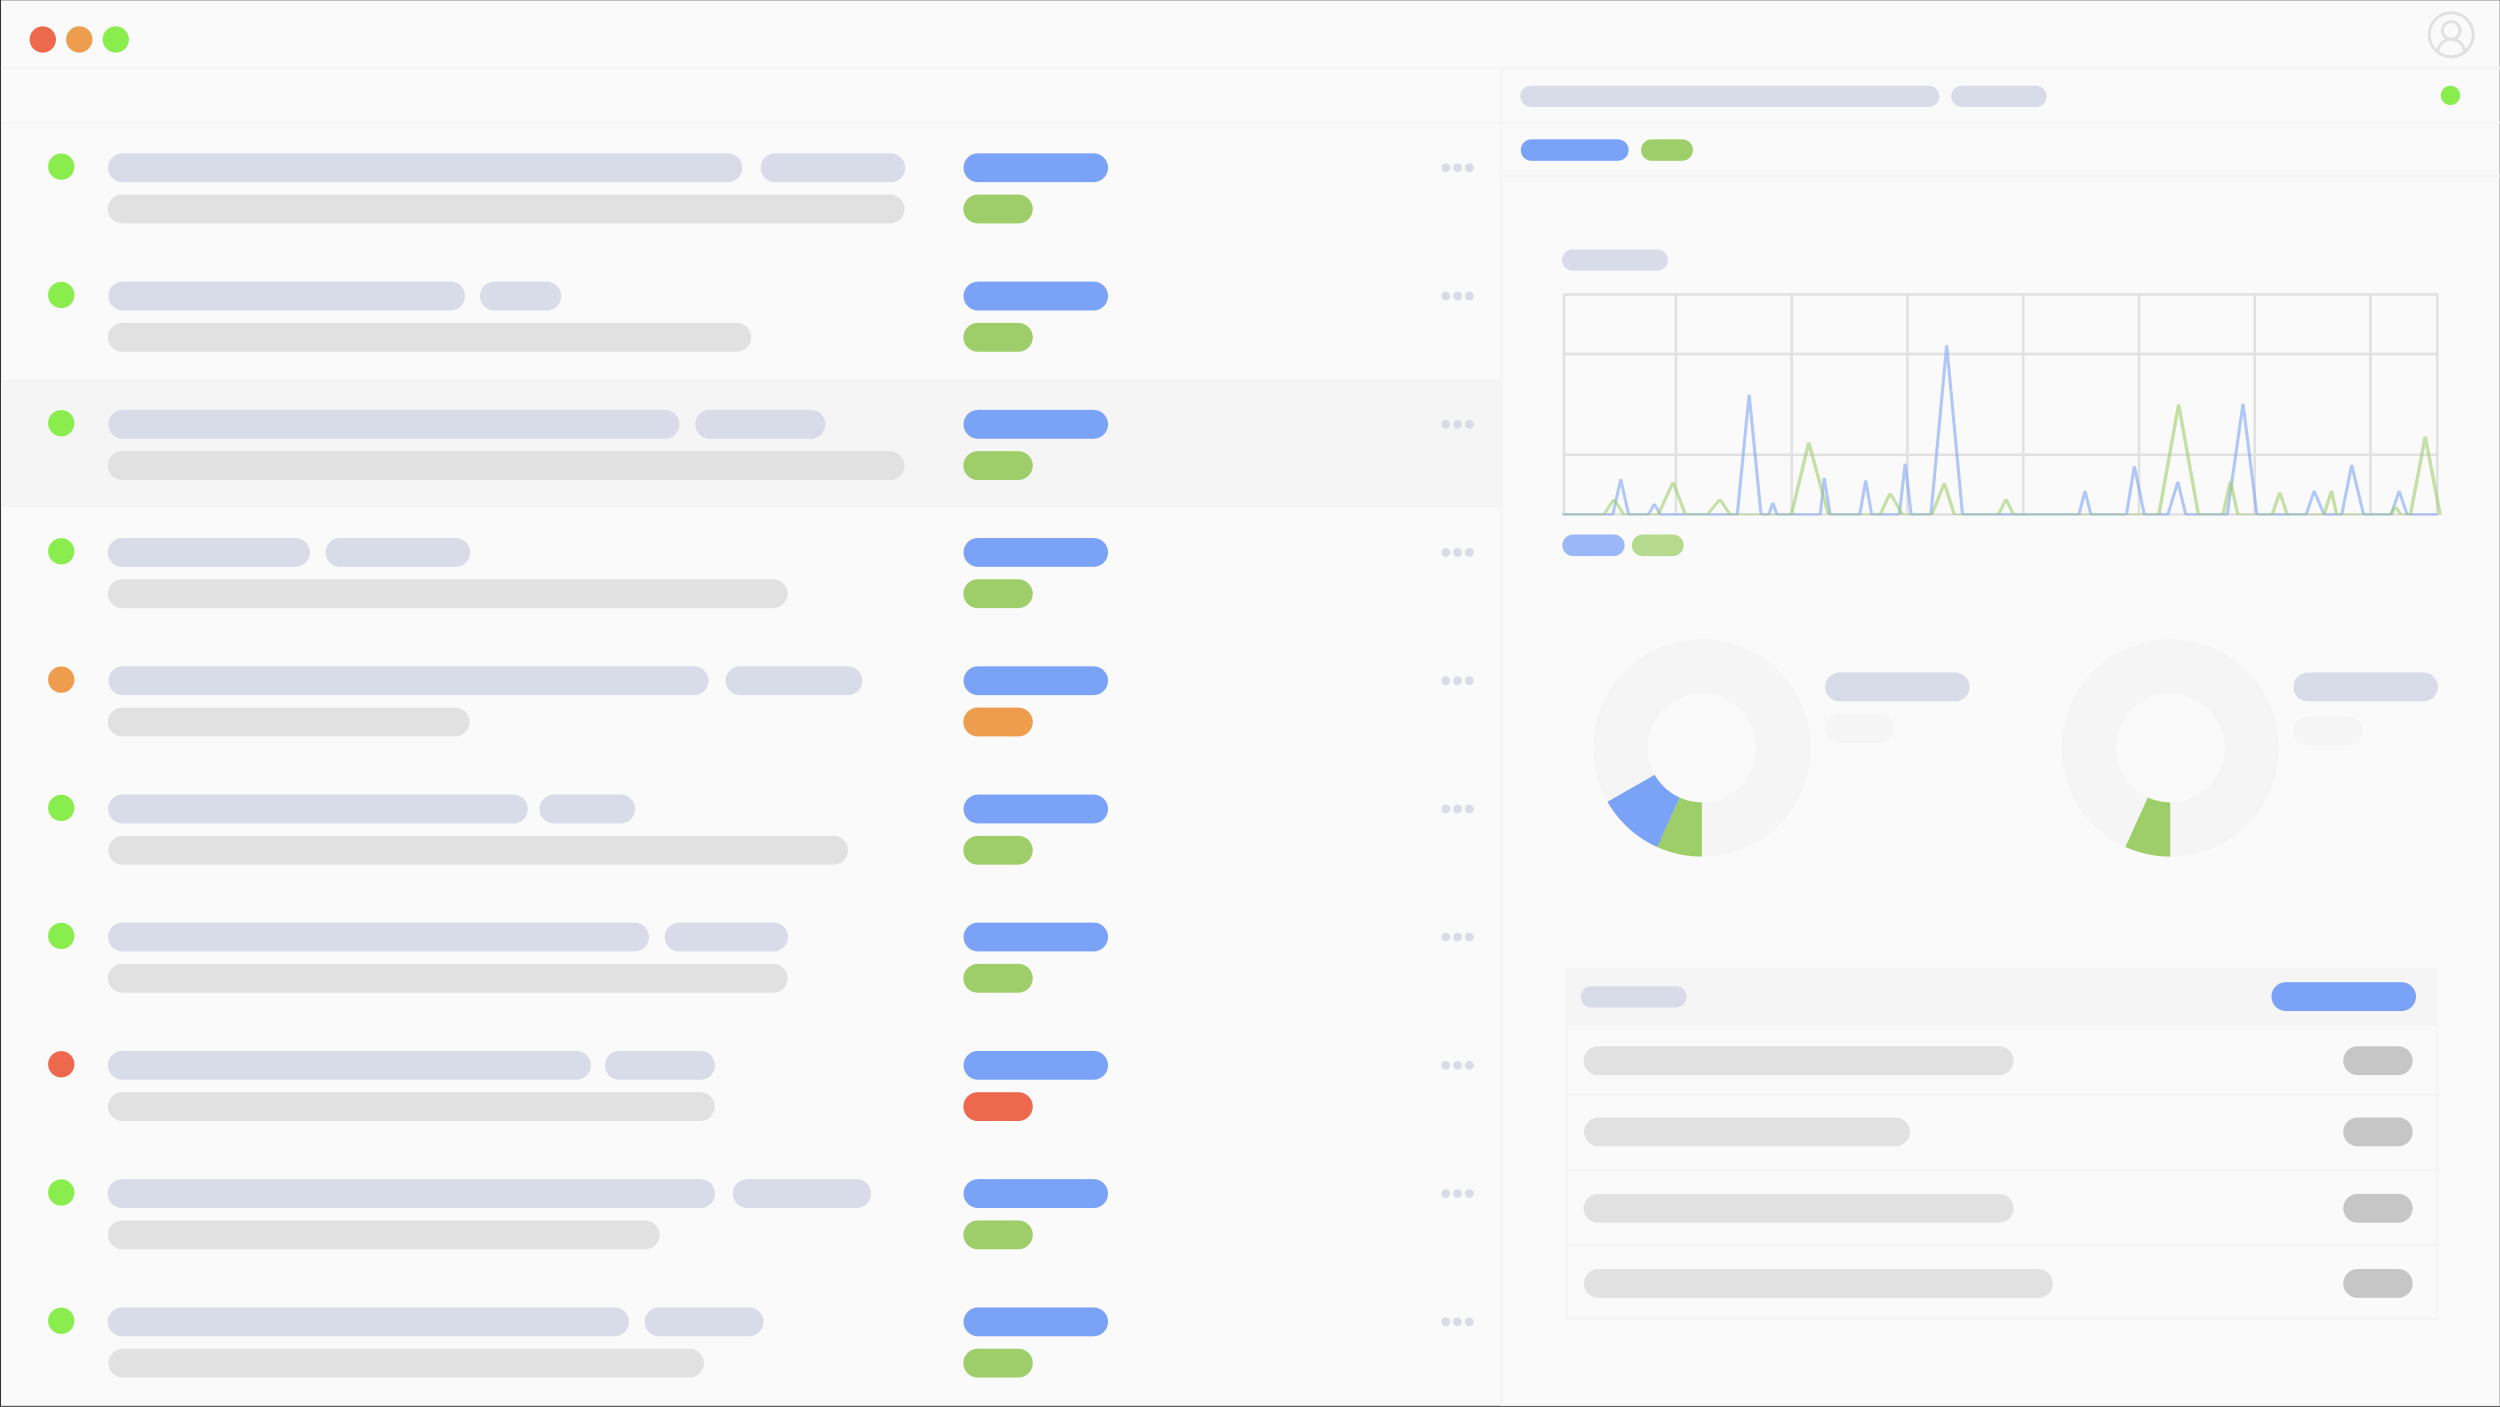 <svg width="100%" height="100%" viewBox="0 0 1921 1081" version="1.1" xmlns="http://www.w3.org/2000/svg" xmlns:xlink="http://www.w3.org/1999/xlink" xml:space="preserve" xmlns:serif="http://www.serif.com/" style="fill-rule:evenodd;clip-rule:evenodd;stroke-linecap:square;stroke-linejoin:bevel;stroke-miterlimit:1.5;"><rect x="0" y="0" width="1921" height="1081" fill="#333333" stroke="none"/><g transform="matrix(1,0,0,1,-3,-3684)"><g id="Hosting_light" transform="matrix(1,0,0,1,3.792,3684.24)"><rect x="0" y="0" width="1920" height="1080" style="fill:rgb(250,250,250);"/><clipPath id="_clip1"><rect x="0" y="0" width="1920" height="1080"/></clipPath><g clip-path="url(#_clip1)"><g transform="matrix(1,0,0,1,-1949.56,-8)"><path d="M3256.5,499C3302.59,499 3340,536.415 3340,582.5C3340,628.585 3302.59,666 3256.5,666C3210.41,666 3173,628.585 3173,582.5C3173,536.415 3210.41,499 3256.5,499ZM3256.5,540.75C3279.54,540.75 3298.25,559.458 3298.25,582.5C3298.25,605.542 3279.54,624.25 3256.5,624.25C3233.46,624.25 3214.75,605.542 3214.75,582.5C3214.75,559.458 3233.46,540.75 3256.5,540.75Z" style="fill:rgb(245,245,245);"/></g><g transform="matrix(1,0,0,1,-1589.65,-8)"><path d="M3256.5,499C3302.59,499 3340,536.415 3340,582.5C3340,628.585 3302.59,666 3256.5,666C3210.41,666 3173,628.585 3173,582.5C3173,536.415 3210.41,499 3256.5,499ZM3256.5,540.75C3279.54,540.75 3298.25,559.458 3298.25,582.5C3298.25,605.542 3279.54,624.25 3256.5,624.25C3233.46,624.25 3214.75,605.542 3214.75,582.5C3214.75,559.458 3233.46,540.75 3256.5,540.75Z" style="fill:rgb(245,245,245);"/></g><g transform="matrix(1,0,0,1,-2.141,70)"><g transform="matrix(1,0,0,1,-1940.86,19.209)"><path d="M3144,260L3815,260" style="fill:none;stroke:rgb(225,225,225);stroke-width:2px;"/></g><g transform="matrix(1,0,0,1,-1940.86,-58.209)"><path d="M3144,260L3815,260" style="fill:none;stroke:rgb(225,225,225);stroke-width:2px;"/></g><g transform="matrix(1,0,0,1,-1940.86,0)"><rect x="3144" y="156" width="671" height="169" style="fill:none;stroke:rgb(225,225,225);stroke-width:2px;"/></g><g transform="matrix(1,0,0,1,-1940.86,0)"><path d="M3230,156L3230,325" style="fill:none;stroke:rgb(225,225,225);stroke-width:2px;"/></g><g transform="matrix(1,0,0,1,-1851.91,0)"><path d="M3230,156L3230,325" style="fill:none;stroke:rgb(225,225,225);stroke-width:2px;"/></g><g transform="matrix(1,0,0,1,-1762.96,0)"><path d="M3230,156L3230,325" style="fill:none;stroke:rgb(225,225,225);stroke-width:2px;"/></g><g transform="matrix(1,0,0,1,-1674.01,0)"><path d="M3230,156L3230,325" style="fill:none;stroke:rgb(225,225,225);stroke-width:2px;"/></g><g transform="matrix(1,0,0,1,-1585.06,0)"><path d="M3230,156L3230,325" style="fill:none;stroke:rgb(225,225,225);stroke-width:2px;"/></g><g transform="matrix(1,0,0,1,-1496.11,0)"><path d="M3230,156L3230,325" style="fill:none;stroke:rgb(225,225,225);stroke-width:2px;"/></g><g transform="matrix(1,0,0,1,-1407.16,0)"><path d="M3230,156L3230,325" style="fill:none;stroke:rgb(225,225,225);stroke-width:2px;"/></g><g transform="matrix(1.518,0,0,1,-5459.8,-38)"><path d="M4389,363L4414,363L4418,336L4422,363L4432,363L4435,355L4438,363L4477,363L4483,271L4489,363L4493,363L4495,354L4497,363L4519,363L4521,335L4524,363L4539,363L4542,337L4545,363L4559,363L4562,324L4565,363L4575,363L4583,233L4591,363L4650,363L4653,345L4656,363L4674,363L4678,326L4683,363L4695,363L4700,338L4704,363L4725,363L4733,278L4740,363L4765,363L4769,345L4774,363L4783,363L4788,325L4794,363L4808,363L4812,345L4816,363L4831,363" style="fill:none;stroke:rgb(122,162,247);stroke-opacity:0.58;stroke-width:1.56px;"/></g><g transform="matrix(-1.895,0,0,0.65,10360.2,89.05)"><path d="M4477,363L4483,271L4489,363L4493,363L4495,354L4497,363L4519,363L4521,335L4524,363L4539,363L4542,337L4545,363L4559,363L4562,324L4565,363L4575,363L4583,233L4591,363L4650,363L4653,345L4656,363L4674,363L4678,326L4683,363L4695,363L4700,338L4704,363L4725,363L4733,278L4740,363L4765,363L4769,345L4774,363L4783,363L4788,325L4794,363L4808,363L4812,345L4816,363L4831,363" style="fill:none;stroke:rgb(158,206,106);stroke-opacity:0.58;stroke-width:1.41px;"/></g></g><g transform="matrix(0.789,0,0,0.104,-361.2,80.114)"><rect x="458" y="135" width="1462" height="945" style="fill:none;"/></g><g transform="matrix(0.789,0,0,0.104,-361.2,375.703)"><rect x="458" y="135" width="1462" height="945" style="fill:none;"/></g><g transform="matrix(0.789,0,0,0.104,-361.2,671.227)"><rect x="458" y="135" width="1462" height="945" style="fill:none;"/></g><g transform="matrix(0.789,0,0,0.104,-361.2,178.714)"><rect x="458" y="135" width="1462" height="945" style="fill:none;"/></g><g transform="matrix(0.789,0,0,0.104,-361.2,474.303)"><rect x="458" y="135" width="1462" height="945" style="fill:none;"/></g><g transform="matrix(0.789,0,0,0.104,-361.2,769.827)"><rect x="458" y="135" width="1462" height="945" style="fill:none;"/></g><g transform="matrix(0.789,0,0,0.104,-361.2,277.267)"><rect x="458" y="135" width="1462" height="945" style="fill:rgb(245,245,245);"/></g><g transform="matrix(0.459,0,0,0.045,991.796,737.267)"><rect x="458" y="135" width="1462" height="945" style="fill:rgb(245,245,245);"/></g><g transform="matrix(0.789,0,0,0.104,-361.2,572.855)"><rect x="458" y="135" width="1462" height="945" style="fill:none;"/></g><g transform="matrix(0.789,0,0,0.104,-361.2,868.38)"><rect x="458" y="135" width="1462" height="945" style="fill:none;"/></g><g transform="matrix(0.789,0,0,0.104,-361.2,966.948)"><rect x="458" y="135" width="1462" height="945" style="fill:none;"/></g><g transform="matrix(1,0,0,1,0,3)"><g transform="matrix(1.265,0,0,1.265,-114.648,-142.422)"><circle cx="116" cy="134" r="8" style="fill:rgb(238,104,77);"/></g><g transform="matrix(1.265,0,0,1.265,-86.61,-142.422)"><circle cx="116" cy="134" r="8" style="fill:rgb(238,156,77);"/></g><g transform="matrix(1.265,0,0,1.265,-58.573,-142.422)"><circle cx="116" cy="134" r="8" style="fill:rgb(137,238,77);"/></g></g><g transform="matrix(1.126,0,0,1.126,3641.53,-1105.13)"><path d="M-1572.19,1017.33C-1575.74,1014.4 -1578,1009.96 -1578,1005C-1578,996.169 -1570.83,989 -1562,989C-1553.17,989 -1546,996.169 -1546,1005C-1546,1009.96 -1548.26,1014.4 -1551.81,1017.33C-1552.49,1017.89 -1553.21,1018.4 -1553.98,1018.84C-1556.34,1020.21 -1559.08,1021 -1562,1021C-1564.92,1021 -1567.66,1020.21 -1570.02,1018.84C-1570.79,1018.4 -1571.51,1017.89 -1572.19,1017.33ZM-1552.08,1014.87C-1549.56,1012.34 -1548,1008.85 -1548,1005C-1548,997.273 -1554.27,991 -1562,991C-1569.73,991 -1576,997.273 -1576,1005C-1576,1008.85 -1574.44,1012.34 -1571.92,1014.87C-1571.18,1011.67 -1568.91,1009.04 -1565.93,1007.79C-1567.79,1006.53 -1569,1004.4 -1569,1002C-1569,998.137 -1565.86,995 -1562,995C-1558.14,995 -1555,998.137 -1555,1002C-1555,1004.4 -1556.22,1006.53 -1558.07,1007.79C-1555.09,1009.04 -1552.82,1011.67 -1552.08,1014.87ZM-1570.15,1016.38C-1567.85,1018.03 -1565.04,1019 -1562,1019C-1558.96,1019 -1556.15,1018.03 -1553.85,1016.38C-1554.26,1012.24 -1557.75,1009 -1562,1009C-1566.25,1009 -1569.74,1012.24 -1570.15,1016.38ZM-1562,1007C-1559.24,1007 -1557,1004.76 -1557,1002C-1557,999.24 -1559.24,997 -1562,997C-1564.76,997 -1567,999.24 -1567,1002C-1567,1004.76 -1564.76,1007 -1562,1007Z" style="fill:rgb(225,225,225);"/></g><g transform="matrix(0.525,0,0,1,912.722,0)"><rect x="458" y="135" width="1462" height="945" style="fill:none;stroke:rgb(245,245,245);stroke-width:2.5px;"/></g><g transform="matrix(1.265,0,0,1.265,-100.471,-41.695)"><circle cx="116" cy="134" r="8" style="fill:rgb(137,238,77);"/></g><g transform="matrix(1.265,0,0,1.265,-100.471,253.893)"><circle cx="116" cy="134" r="8" style="fill:rgb(137,238,77);"/></g><g transform="matrix(1.265,0,0,1.265,-100.471,549.418)"><circle cx="116" cy="134" r="8" style="fill:rgb(137,238,77);"/></g><path d="M1153,1080L1153,52L1920,52" style="fill:none;stroke:rgb(245,245,245);stroke-width:2px;"/><path d="M1920,52L0,52" style="fill:none;stroke:rgb(245,245,245);stroke-width:2px;"/><g transform="matrix(1.399,0,0,1,-766.88,-41)"><path d="M1920,135L548,135" style="fill:none;stroke:rgb(245,245,245);stroke-width:1.64px;"/></g><g transform="matrix(69.619,0,0,1,-43011.9,-37.275)"><path d="M626,165.918C626,172.034 625.929,177 625.841,177L619.159,177C619.071,177 619,172.034 619,165.918C619,159.802 619.071,154.836 619.159,154.836L625.841,154.836C625.929,154.836 626,159.802 626,165.918Z" style="fill:rgb(216,219,232);"/></g><g transform="matrix(22.19,0,0,1,-13653.6,258.313)"><path d="M626,165.918C626,172.034 625.776,177 625.501,177L619.499,177C619.224,177 619,172.034 619,165.918C619,159.802 619.224,154.836 619.499,154.836L625.501,154.836C625.776,154.836 626,159.802 626,165.918Z" style="fill:rgb(216,219,232);"/></g><g transform="matrix(59.385,0,0,1,-36677.1,553.838)"><path d="M626,165.918C626,172.034 625.916,177 625.813,177L619.187,177C619.084,177 619,172.034 619,165.918C619,159.802 619.084,154.836 619.187,154.836L625.813,154.836C625.916,154.836 626,159.802 626,165.918Z" style="fill:rgb(216,219,232);"/></g><g transform="matrix(15.863,0,0,1,-9235.45,-37.275)"><path d="M626,165.918C626,172.034 625.687,177 625.301,177L619.699,177C619.313,177 619,172.034 619,165.918C619,159.802 619.313,154.836 619.699,154.836L625.301,154.836C625.687,154.836 626,159.802 626,165.918Z" style="fill:rgb(216,219,232);"/></g><g transform="matrix(15.863,0,0,1,-9569.79,258.313)"><path d="M626,165.918C626,172.034 625.687,177 625.301,177L619.699,177C619.313,177 619,172.034 619,165.918C619,159.802 619.313,154.836 619.699,154.836L625.301,154.836C625.687,154.836 626,159.802 626,165.918Z" style="fill:rgb(216,219,232);"/></g><g transform="matrix(13.531,0,0,1,-7865.76,553.838)"><path d="M626,165.918C626,172.034 625.633,177 625.181,177L619.819,177C619.367,177 619,172.034 619,165.918C619,159.802 619.367,154.836 619.819,154.836L625.181,154.836C625.633,154.836 626,159.802 626,165.918Z" style="fill:rgb(216,219,232);"/></g><g transform="matrix(15.863,0,0,1,-9079.61,-37.275)"><path d="M626,165.918C626,172.034 625.687,177 625.301,177L619.699,177C619.313,177 619,172.034 619,165.918C619,159.802 619.313,154.836 619.699,154.836L625.301,154.836C625.687,154.836 626,159.802 626,165.918Z" style="fill:rgb(122,162,247);"/></g><g transform="matrix(15.863,0,0,1,-8074.59,599.638)"><path d="M626,165.918C626,172.034 625.687,177 625.301,177L619.699,177C619.313,177 619,172.034 619,165.918C619,159.802 619.313,154.836 619.699,154.836L625.301,154.836C625.687,154.836 626,159.802 626,165.918Z" style="fill:rgb(122,162,247);"/></g><g transform="matrix(11.838,0,0,0.746,-6159.95,-8.707)"><path d="M626,165.918C626,172.034 625.687,177 625.301,177L619.699,177C619.313,177 619,172.034 619,165.918C619,159.802 619.313,154.836 619.699,154.836L625.301,154.836C625.687,154.836 626,159.802 626,165.918Z" style="fill:rgb(122,162,247);"/></g><g transform="matrix(6.838,0,0,0.746,-3033.03,294.997)"><path d="M626,165.918C626,172.034 625.458,177 624.791,177L620.209,177C619.542,177 619,172.034 619,165.918C619,159.802 619.542,154.836 620.209,154.836L624.791,154.836C625.458,154.836 626,159.802 626,165.918Z" style="fill:rgb(122,162,247);fill-opacity:0.75;"/></g><g transform="matrix(15.863,0,0,1,-9079.61,258.313)"><path d="M626,165.918C626,172.034 625.687,177 625.301,177L619.699,177C619.313,177 619,172.034 619,165.918C619,159.802 619.313,154.836 619.699,154.836L625.301,154.836C625.687,154.836 626,159.802 626,165.918Z" style="fill:rgb(122,162,247);"/></g><g transform="matrix(15.863,0,0,1,-9079.61,553.838)"><path d="M626,165.918C626,172.034 625.687,177 625.301,177L619.699,177C619.313,177 619,172.034 619,165.918C619,159.802 619.313,154.836 619.699,154.836L625.301,154.836C625.687,154.836 626,159.802 626,165.918Z" style="fill:rgb(122,162,247);"/></g><g transform="matrix(87.464,0,0,1,-54058.2,-5.561)"><path d="M626,165.918C626,172.034 625.943,177 625.873,177L619.127,177C619.057,177 619,172.034 619,165.918C619,159.802 619.057,154.836 619.127,154.836L625.873,154.836C625.943,154.836 626,159.802 626,165.918Z" style="fill:rgb(225,225,225);"/></g><g transform="matrix(74.607,0,0,1,-46099.6,290.027)"><path d="M626,165.918C626,172.034 625.933,177 625.851,177L619.149,177C619.067,177 619,172.034 619,165.918C619,159.802 619.067,154.836 619.149,154.836L625.851,154.836C625.933,154.836 626,159.802 626,165.918Z" style="fill:rgb(225,225,225);"/></g><g transform="matrix(74.607,0,0,1,-46099.6,585.552)"><path d="M626,165.918C626,172.034 625.933,177 625.851,177L619.149,177C619.067,177 619,172.034 619,165.918C619,159.802 619.067,154.836 619.149,154.836L625.851,154.836C625.933,154.836 626,159.802 626,165.918Z" style="fill:rgb(225,225,225);"/></g><g transform="matrix(7.622,0,0,1,-3978.58,-5.561)"><path d="M626,165.918C626,172.034 625.348,177 624.546,177L620.454,177C619.652,177 619,172.034 619,165.918C619,159.802 619.652,154.836 620.454,154.836L624.546,154.836C625.348,154.836 626,159.802 626,165.918Z" style="fill:rgb(158,206,106);"/></g><g transform="matrix(5.688,0,0,0.746,-2260.67,-8.707)"><path d="M626,165.918C626,172.034 625.348,177 624.546,177L620.454,177C619.652,177 619,172.034 619,165.918C619,159.802 619.652,154.836 620.454,154.836L624.546,154.836C625.348,154.836 626,159.802 626,165.918Z" style="fill:rgb(158,206,106);"/></g><g transform="matrix(5.688,0,0,0.746,-2267.76,294.997)"><path d="M626,165.918C626,172.034 625.348,177 624.546,177L620.454,177C619.652,177 619,172.034 619,165.918C619,159.802 619.652,154.836 620.454,154.836L624.546,154.836C625.348,154.836 626,159.802 626,165.918Z" style="fill:rgb(158,206,106);fill-opacity:0.75;"/></g><g transform="matrix(7.622,0,0,1,-3978.58,290.027)"><path d="M626,165.918C626,172.034 625.348,177 624.546,177L620.454,177C619.652,177 619,172.034 619,165.918C619,159.802 619.652,154.836 620.454,154.836L624.546,154.836C625.348,154.836 626,159.802 626,165.918Z" style="fill:rgb(158,206,106);"/></g><g transform="matrix(7.622,0,0,1,-3978.58,585.552)"><path d="M626,165.918C626,172.034 625.348,177 624.546,177L620.454,177C619.652,177 619,172.034 619,165.918C619,159.802 619.652,154.836 620.454,154.836L624.546,154.836C625.348,154.836 626,159.802 626,165.918Z" style="fill:rgb(158,206,106);"/></g><g transform="matrix(1,0,0,1,224,0)"><g transform="matrix(1,0,0,1,-1940.86,0)"><circle cx="2827" cy="128.643" r="3.357" style="fill:rgb(216,219,232);"/></g><g transform="matrix(1,0,0,1,-1931.81,0)"><circle cx="2827" cy="128.643" r="3.357" style="fill:rgb(216,219,232);"/></g><g transform="matrix(1,0,0,1,-1922.76,0)"><circle cx="2827" cy="128.643" r="3.357" style="fill:rgb(216,219,232);"/></g></g><g transform="matrix(1,0,0,1,224,295.588)"><g transform="matrix(1,0,0,1,-1940.86,0)"><circle cx="2827" cy="128.643" r="3.357" style="fill:rgb(216,219,232);"/></g><g transform="matrix(1,0,0,1,-1931.81,0)"><circle cx="2827" cy="128.643" r="3.357" style="fill:rgb(216,219,232);"/></g><g transform="matrix(1,0,0,1,-1922.76,0)"><circle cx="2827" cy="128.643" r="3.357" style="fill:rgb(216,219,232);"/></g></g><g transform="matrix(1,0,0,1,224,591.113)"><g transform="matrix(1,0,0,1,-1940.86,0)"><circle cx="2827" cy="128.643" r="3.357" style="fill:rgb(216,219,232);"/></g><g transform="matrix(1,0,0,1,-1931.81,0)"><circle cx="2827" cy="128.643" r="3.357" style="fill:rgb(216,219,232);"/></g><g transform="matrix(1,0,0,1,-1922.76,0)"><circle cx="2827" cy="128.643" r="3.357" style="fill:rgb(216,219,232);"/></g></g><g transform="matrix(1.265,0,0,1.265,-100.471,56.905)"><circle cx="116" cy="134" r="8" style="fill:rgb(137,238,77);"/></g><g transform="matrix(1.265,0,0,1.265,-100.471,352.493)"><circle cx="116" cy="134" r="8" style="fill:rgb(238,156,77);"/></g><g transform="matrix(1.265,0,0,1.265,-100.471,648.018)"><circle cx="116" cy="134" r="8" style="fill:rgb(238,104,77);"/></g><g transform="matrix(1.265,0,0,1.265,-100.471,155.457)"><circle cx="116" cy="134" r="8" style="fill:rgb(137,238,77);"/></g><g transform="matrix(1.265,0,0,1.265,-100.471,451.046)"><circle cx="116" cy="134" r="8" style="fill:rgb(137,238,77);"/></g><g transform="matrix(1.265,0,0,1.265,-100.471,746.57)"><circle cx="116" cy="134" r="8" style="fill:rgb(137,238,77);"/></g><g transform="matrix(1.265,0,0,1.265,-100.471,845.139)"><circle cx="116" cy="134" r="8" style="fill:rgb(137,238,77);"/></g><g transform="matrix(39.145,0,0,1,-24148.3,61.325)"><path d="M626,165.918C626,172.034 625.873,177 625.717,177L619.283,177C619.127,177 619,172.034 619,165.918C619,159.802 619.127,154.836 619.283,154.836L625.717,154.836C625.873,154.836 626,159.802 626,165.918Z" style="fill:rgb(216,219,232);"/></g><g transform="matrix(65.867,0,0,1,-40689.1,356.913)"><path d="M626,165.918C626,172.034 625.925,177 625.832,177L619.168,177C619.075,177 619,172.034 619,165.918C619,159.802 619.075,154.836 619.168,154.836L625.832,154.836C625.925,154.836 626,159.802 626,165.918Z" style="fill:rgb(216,219,232);"/></g><g transform="matrix(53.017,0,0,1,-32735.4,652.438)"><path d="M626,165.918C626,172.034 625.906,177 625.791,177L619.209,177C619.094,177 619,172.034 619,165.918C619,159.802 619.094,154.836 619.209,154.836L625.791,154.836C625.906,154.836 626,159.802 626,165.918Z" style="fill:rgb(216,219,232);"/></g><g transform="matrix(62.683,0,0,1,-38718.3,159.878)"><path d="M626,165.918C626,172.034 625.921,177 625.823,177L619.177,177C619.079,177 619,172.034 619,165.918C619,159.802 619.079,154.836 619.177,154.836L625.823,154.836C625.921,154.836 626,159.802 626,165.918Z" style="fill:rgb(216,219,232);"/></g><g transform="matrix(46.081,0,0,1,-28441.9,455.466)"><path d="M626,165.918C626,172.034 625.892,177 625.76,177L619.24,177C619.108,177 619,172.034 619,165.918C619,159.802 619.108,154.836 619.24,154.836L625.76,154.836C625.892,154.836 626,159.802 626,165.918Z" style="fill:rgb(216,219,232);"/></g><g transform="matrix(66.662,0,0,1,-41181.8,750.99)"><path d="M626,165.918C626,172.034 625.926,177 625.834,177L619.166,177C619.074,177 619,172.034 619,165.918C619,159.802 619.074,154.836 619.166,154.836L625.834,154.836C625.926,154.836 626,159.802 626,165.918Z" style="fill:rgb(216,219,232);"/></g><g transform="matrix(57.224,0,0,1,-35339.7,849.559)"><path d="M626,165.918C626,172.034 625.913,177 625.806,177L619.194,177C619.087,177 619,172.034 619,165.918C619,159.802 619.087,154.836 619.194,154.836L625.806,154.836C625.913,154.836 626,159.802 626,165.918Z" style="fill:rgb(216,219,232);"/></g><g transform="matrix(8.919,0,0,1,-5152.82,61.325)"><path d="M626,165.918C626,172.034 625.443,177 624.757,177L620.243,177C619.557,177 619,172.034 619,165.918C619,159.802 619.557,154.836 620.243,154.836L624.757,154.836C625.443,154.836 626,159.802 626,165.918Z" style="fill:rgb(216,219,232);"/></g><g transform="matrix(15.008,0,0,1,-8733.23,356.913)"><path d="M626,165.918C626,172.034 625.669,177 625.262,177L619.738,177C619.331,177 619,172.034 619,165.918C619,159.802 619.331,154.836 619.738,154.836L625.262,154.836C625.669,154.836 626,159.802 626,165.918Z" style="fill:rgb(216,219,232);"/></g><g transform="matrix(12.08,0,0,1,-7013.51,652.438)"><path d="M626,165.918C626,172.034 625.589,177 625.083,177L619.917,177C619.411,177 619,172.034 619,165.918C619,159.802 619.411,154.836 619.917,154.836L625.083,154.836C625.589,154.836 626,159.802 626,165.918Z" style="fill:rgb(216,219,232);"/></g><g transform="matrix(14.282,0,0,1,-8307.1,159.878)"><path d="M626,165.918C626,172.034 625.652,177 625.224,177L619.776,177C619.348,177 619,172.034 619,165.918C619,159.802 619.348,154.836 619.776,154.836L625.224,154.836C625.652,154.836 626,159.802 626,165.918Z" style="fill:rgb(216,219,232);"/></g><g transform="matrix(10.499,0,0,1,-6085.16,455.466)"><path d="M626,165.918C626,172.034 625.527,177 624.945,177L620.055,177C619.473,177 619,172.034 619,165.918C619,159.802 619.473,154.836 620.055,154.836L624.945,154.836C625.527,154.836 626,159.802 626,165.918Z" style="fill:rgb(216,219,232);"/></g><g transform="matrix(15.189,0,0,1,-8839.76,750.99)"><path d="M626,165.918C626,172.034 625.673,177 625.27,177L619.73,177C619.327,177 619,172.034 619,165.918C619,159.802 619.327,154.836 619.73,154.836L625.27,154.836C625.673,154.836 626,159.802 626,165.918Z" style="fill:rgb(216,219,232);"/></g><g transform="matrix(13.039,0,0,1,-7576.6,849.559)"><path d="M626,165.918C626,172.034 625.619,177 625.15,177L619.85,177C619.381,177 619,172.034 619,165.918C619,159.802 619.381,154.836 619.85,154.836L625.15,154.836C625.619,154.836 626,159.802 626,165.918Z" style="fill:rgb(216,219,232);"/></g><g transform="matrix(15.863,0,0,1,-9079.61,61.325)"><path d="M626,165.918C626,172.034 625.687,177 625.301,177L619.699,177C619.313,177 619,172.034 619,165.918C619,159.802 619.313,154.836 619.699,154.836L625.301,154.836C625.687,154.836 626,159.802 626,165.918Z" style="fill:rgb(122,162,247);"/></g><g transform="matrix(15.863,0,0,1,-9079.61,356.913)"><path d="M626,165.918C626,172.034 625.687,177 625.301,177L619.699,177C619.313,177 619,172.034 619,165.918C619,159.802 619.313,154.836 619.699,154.836L625.301,154.836C625.687,154.836 626,159.802 626,165.918Z" style="fill:rgb(122,162,247);"/></g><g transform="matrix(15.863,0,0,1,-9079.61,652.438)"><path d="M626,165.918C626,172.034 625.687,177 625.301,177L619.699,177C619.313,177 619,172.034 619,165.918C619,159.802 619.313,154.836 619.699,154.836L625.301,154.836C625.687,154.836 626,159.802 626,165.918Z" style="fill:rgb(122,162,247);"/></g><g transform="matrix(15.863,0,0,1,-9079.61,159.878)"><path d="M626,165.918C626,172.034 625.687,177 625.301,177L619.699,177C619.313,177 619,172.034 619,165.918C619,159.802 619.313,154.836 619.699,154.836L625.301,154.836C625.687,154.836 626,159.802 626,165.918Z" style="fill:rgb(122,162,247);"/></g><g transform="matrix(15.863,0,0,1,-9079.61,455.466)"><path d="M626,165.918C626,172.034 625.687,177 625.301,177L619.699,177C619.313,177 619,172.034 619,165.918C619,159.802 619.313,154.836 619.699,154.836L625.301,154.836C625.687,154.836 626,159.802 626,165.918Z" style="fill:rgb(122,162,247);"/></g><g transform="matrix(15.863,0,0,1,-9079.61,750.99)"><path d="M626,165.918C626,172.034 625.687,177 625.301,177L619.699,177C619.313,177 619,172.034 619,165.918C619,159.802 619.313,154.836 619.699,154.836L625.301,154.836C625.687,154.836 626,159.802 626,165.918Z" style="fill:rgb(122,162,247);"/></g><g transform="matrix(15.863,0,0,1,-9079.61,849.559)"><path d="M626,165.918C626,172.034 625.687,177 625.301,177L619.699,177C619.313,177 619,172.034 619,165.918C619,159.802 619.313,154.836 619.699,154.836L625.301,154.836C625.687,154.836 626,159.802 626,165.918Z" style="fill:rgb(122,162,247);"/></g><g transform="matrix(70.607,0,0,1,-43623.6,93.039)"><path d="M626,165.918C626,172.034 625.93,177 625.843,177L619.157,177C619.07,177 619,172.034 619,165.918C619,159.802 619.07,154.836 619.157,154.836L625.843,154.836C625.93,154.836 626,159.802 626,165.918Z" style="fill:rgb(225,225,225);"/></g><g transform="matrix(39.701,0,0,1,-24492.8,388.627)"><path d="M626,165.918C626,172.034 625.875,177 625.721,177L619.279,177C619.125,177 619,172.034 619,165.918C619,159.802 619.125,154.836 619.279,154.836L625.721,154.836C625.875,154.836 626,159.802 626,165.918Z" style="fill:rgb(225,225,225);"/></g><g transform="matrix(66.607,0,0,1,-41147.6,684.152)"><path d="M626,165.918C626,172.034 625.925,177 625.834,177L619.166,177C619.075,177 619,172.034 619,165.918C619,159.802 619.075,154.836 619.166,154.836L625.834,154.836C625.925,154.836 626,159.802 626,165.918Z" style="fill:rgb(225,225,225);"/></g><g transform="matrix(87.464,0,0,1,-54058.2,191.592)"><path d="M626,165.918C626,172.034 625.943,177 625.873,177L619.127,177C619.057,177 619,172.034 619,165.918C619,159.802 619.057,154.836 619.127,154.836L625.873,154.836C625.943,154.836 626,159.802 626,165.918Z" style="fill:rgb(225,225,225);"/></g><g transform="matrix(81.179,0,0,1,-50167.3,487.18)"><path d="M626,165.918C626,172.034 625.939,177 625.863,177L619.137,177C619.061,177 619,172.034 619,165.918C619,159.802 619.061,154.836 619.137,154.836L625.863,154.836C625.939,154.836 626,159.802 626,165.918Z" style="fill:rgb(225,225,225);"/></g><g transform="matrix(60.567,0,0,1,-37408.9,782.705)"><path d="M626,165.918C626,172.034 625.918,177 625.817,177L619.183,177C619.082,177 619,172.034 619,165.918C619,159.802 619.082,154.836 619.183,154.836L625.817,154.836C625.918,154.836 626,159.802 626,165.918Z" style="fill:rgb(225,225,225);"/></g><g transform="matrix(65.374,0,0,1,-40384,881.273)"><path d="M626,165.918C626,172.034 625.924,177 625.83,177L619.17,177C619.076,177 619,172.034 619,165.918C619,159.802 619.076,154.836 619.17,154.836L625.83,154.836C625.924,154.836 626,159.802 626,165.918Z" style="fill:rgb(225,225,225);"/></g><g transform="matrix(7.622,0,0,1,-3978.58,93.039)"><path d="M626,165.918C626,172.034 625.348,177 624.546,177L620.454,177C619.652,177 619,172.034 619,165.918C619,159.802 619.652,154.836 620.454,154.836L624.546,154.836C625.348,154.836 626,159.802 626,165.918Z" style="fill:rgb(158,206,106);"/></g><g transform="matrix(7.622,0,0,1,-3978.58,388.627)"><path d="M626,165.918C626,172.034 625.348,177 624.546,177L620.454,177C619.652,177 619,172.034 619,165.918C619,159.802 619.652,154.836 620.454,154.836L624.546,154.836C625.348,154.836 626,159.802 626,165.918Z" style="fill:rgb(238,156,77);"/></g><g transform="matrix(7.622,0,0,1,-3978.58,684.152)"><path d="M626,165.918C626,172.034 625.348,177 624.546,177L620.454,177C619.652,177 619,172.034 619,165.918C619,159.802 619.652,154.836 620.454,154.836L624.546,154.836C625.348,154.836 626,159.802 626,165.918Z" style="fill:rgb(238,104,77);"/></g><g transform="matrix(7.622,0,0,1,-3978.58,191.592)"><path d="M626,165.918C626,172.034 625.348,177 624.546,177L620.454,177C619.652,177 619,172.034 619,165.918C619,159.802 619.652,154.836 620.454,154.836L624.546,154.836C625.348,154.836 626,159.802 626,165.918Z" style="fill:rgb(158,206,106);"/></g><g transform="matrix(7.622,0,0,1,-3978.58,487.18)"><path d="M626,165.918C626,172.034 625.348,177 624.546,177L620.454,177C619.652,177 619,172.034 619,165.918C619,159.802 619.652,154.836 620.454,154.836L624.546,154.836C625.348,154.836 626,159.802 626,165.918Z" style="fill:rgb(158,206,106);"/></g><g transform="matrix(7.622,0,0,1,-3978.58,782.705)"><path d="M626,165.918C626,172.034 625.348,177 624.546,177L620.454,177C619.652,177 619,172.034 619,165.918C619,159.802 619.652,154.836 620.454,154.836L624.546,154.836C625.348,154.836 626,159.802 626,165.918Z" style="fill:rgb(158,206,106);"/></g><g transform="matrix(7.622,0,0,1,-3978.58,881.273)"><path d="M626,165.918C626,172.034 625.348,177 624.546,177L620.454,177C619.652,177 619,172.034 619,165.918C619,159.802 619.652,154.836 620.454,154.836L624.546,154.836C625.348,154.836 626,159.802 626,165.918Z" style="fill:rgb(158,206,106);"/></g><g transform="matrix(1,0,0,1,224,98.6)"><g transform="matrix(1,0,0,1,-1940.86,0)"><circle cx="2827" cy="128.643" r="3.357" style="fill:rgb(216,219,232);"/></g><g transform="matrix(1,0,0,1,-1931.81,0)"><circle cx="2827" cy="128.643" r="3.357" style="fill:rgb(216,219,232);"/></g><g transform="matrix(1,0,0,1,-1922.76,0)"><circle cx="2827" cy="128.643" r="3.357" style="fill:rgb(216,219,232);"/></g></g><g transform="matrix(1,0,0,1,224,394.188)"><g transform="matrix(1,0,0,1,-1940.86,0)"><circle cx="2827" cy="128.643" r="3.357" style="fill:rgb(216,219,232);"/></g><g transform="matrix(1,0,0,1,-1931.81,0)"><circle cx="2827" cy="128.643" r="3.357" style="fill:rgb(216,219,232);"/></g><g transform="matrix(1,0,0,1,-1922.76,0)"><circle cx="2827" cy="128.643" r="3.357" style="fill:rgb(216,219,232);"/></g></g><g transform="matrix(1,0,0,1,224,689.713)"><g transform="matrix(1,0,0,1,-1940.86,0)"><circle cx="2827" cy="128.643" r="3.357" style="fill:rgb(216,219,232);"/></g><g transform="matrix(1,0,0,1,-1931.81,0)"><circle cx="2827" cy="128.643" r="3.357" style="fill:rgb(216,219,232);"/></g><g transform="matrix(1,0,0,1,-1922.76,0)"><circle cx="2827" cy="128.643" r="3.357" style="fill:rgb(216,219,232);"/></g></g><g transform="matrix(1,0,0,1,224,197.153)"><g transform="matrix(1,0,0,1,-1940.86,0)"><circle cx="2827" cy="128.643" r="3.357" style="fill:rgb(216,219,232);"/></g><g transform="matrix(1,0,0,1,-1931.81,0)"><circle cx="2827" cy="128.643" r="3.357" style="fill:rgb(216,219,232);"/></g><g transform="matrix(1,0,0,1,-1922.76,0)"><circle cx="2827" cy="128.643" r="3.357" style="fill:rgb(216,219,232);"/></g></g><g transform="matrix(1,0,0,1,224,492.741)"><g transform="matrix(1,0,0,1,-1940.86,0)"><circle cx="2827" cy="128.643" r="3.357" style="fill:rgb(216,219,232);"/></g><g transform="matrix(1,0,0,1,-1931.81,0)"><circle cx="2827" cy="128.643" r="3.357" style="fill:rgb(216,219,232);"/></g><g transform="matrix(1,0,0,1,-1922.76,0)"><circle cx="2827" cy="128.643" r="3.357" style="fill:rgb(216,219,232);"/></g></g><g transform="matrix(1,0,0,1,224,788.265)"><g transform="matrix(1,0,0,1,-1940.86,0)"><circle cx="2827" cy="128.643" r="3.357" style="fill:rgb(216,219,232);"/></g><g transform="matrix(1,0,0,1,-1931.81,0)"><circle cx="2827" cy="128.643" r="3.357" style="fill:rgb(216,219,232);"/></g><g transform="matrix(1,0,0,1,-1922.76,0)"><circle cx="2827" cy="128.643" r="3.357" style="fill:rgb(216,219,232);"/></g></g><g transform="matrix(1,0,0,1,224,886.834)"><g transform="matrix(1,0,0,1,-1940.86,0)"><circle cx="2827" cy="128.643" r="3.357" style="fill:rgb(216,219,232);"/></g><g transform="matrix(1,0,0,1,-1931.81,0)"><circle cx="2827" cy="128.643" r="3.357" style="fill:rgb(216,219,232);"/></g><g transform="matrix(1,0,0,1,-1922.76,0)"><circle cx="2827" cy="128.643" r="3.357" style="fill:rgb(216,219,232);"/></g></g><g transform="matrix(0.928,0,0,0.928,1774.5,-51.251)"><circle cx="116" cy="134" r="8" style="fill:rgb(137,238,77);"/></g><g transform="matrix(45.997,0,0,0.734,-27304.7,-48.007)"><path d="M626,165.918C626,172.034 625.921,177 625.823,177L619.177,177C619.079,177 619,172.034 619,165.918C619,159.802 619.079,154.836 619.177,154.836L625.823,154.836C625.921,154.836 626,159.802 626,165.918Z" style="fill:rgb(216,219,232);"/></g><g transform="matrix(10.48,0,0,0.734,-4988.62,-48.007)"><path d="M626,165.918C626,172.034 625.652,177 625.224,177L619.776,177C619.348,177 619,172.034 619,165.918C619,159.802 619.348,154.836 619.776,154.836L625.224,154.836C625.652,154.836 626,159.802 626,165.918Z" style="fill:rgb(216,219,232);"/></g><g transform="matrix(11.623,0,0,0.734,-5995.18,77.84)"><path d="M626,165.918C626,172.034 625.687,177 625.3,177L619.7,177C619.313,177 619,172.034 619,165.918C619,159.802 619.313,154.836 619.7,154.836L625.3,154.836C625.687,154.836 626,159.802 626,165.918Z" style="fill:rgb(216,219,232);"/></g><g transform="matrix(11.623,0,0,0.734,-5980.79,643.984)"><path d="M626,165.918C626,172.034 625.687,177 625.3,177L619.7,177C619.313,177 619,172.034 619,165.918C619,159.802 619.313,154.836 619.7,154.836L625.3,154.836C625.687,154.836 626,159.802 626,165.918Z" style="fill:rgb(216,219,232);"/></g><g transform="matrix(1,0,0,1,-1949.56,-8)"><path d="M3221.99,658.533L3239.24,620.517C3244.66,622.977 3250.55,624.25 3256.5,624.25L3256.5,666C3244.6,666 3232.83,663.454 3221.99,658.533Z" style="fill:rgb(158,206,106);"/></g><g transform="matrix(1,0,0,1,-1589.65,-8)"><path d="M3221.99,658.533L3239.24,620.517C3244.66,622.977 3250.55,624.25 3256.5,624.25L3256.5,666C3244.6,666 3232.83,663.454 3221.99,658.533Z" style="fill:rgb(158,206,106);"/></g><g transform="matrix(1,0,0,1,-1949.56,-8)"><path d="M3183.95,623.836L3220.22,603.168C3224.6,610.847 3231.3,616.939 3239.36,620.568L3222.21,658.636C3206.1,651.378 3192.7,639.193 3183.95,623.836Z" style="fill:rgb(122,162,247);"/></g><g transform="matrix(15.863,0,0,1,-8417.61,361.688)"><path d="M626,165.918C626,172.034 625.687,177 625.301,177L619.699,177C619.313,177 619,172.034 619,165.918C619,159.802 619.313,154.836 619.699,154.836L625.301,154.836C625.687,154.836 626,159.802 626,165.918Z" style="fill:rgb(216,219,232);"/></g><g transform="matrix(15.863,0,0,1,-8057.7,361.688)"><path d="M626,165.918C626,172.034 625.687,177 625.301,177L619.699,177C619.313,177 619,172.034 619,165.918C619,159.802 619.313,154.836 619.699,154.836L625.301,154.836C625.687,154.836 626,159.802 626,165.918Z" style="fill:rgb(216,219,232);"/></g><g transform="matrix(7.622,0,0,1,-3316.58,393.402)"><path d="M626,165.918C626,172.034 625.348,177 624.546,177L620.454,177C619.652,177 619,172.034 619,165.918C619,159.802 619.652,154.836 620.454,154.836L624.546,154.836C625.348,154.836 626,159.802 626,165.918Z" style="fill:rgb(245,245,245);"/></g><g transform="matrix(7.622,0,0,1,-2956.66,395.402)"><path d="M626,165.918C626,172.034 625.348,177 624.546,177L620.454,177C619.652,177 619,172.034 619,165.918C619,159.802 619.652,154.836 620.454,154.836L624.546,154.836C625.348,154.836 626,159.802 626,165.918Z" style="fill:rgb(245,245,245);"/></g><g transform="matrix(7.622,0,0,1,-2918.28,648.89)"><path d="M626,165.918C626,172.034 625.348,177 624.546,177L620.454,177C619.652,177 619,172.034 619,165.918C619,159.802 619.652,154.836 620.454,154.836L624.546,154.836C625.348,154.836 626,159.802 626,165.918Z" style="fill:rgb(198,198,198);"/></g><g transform="matrix(47.193,0,0,1,-27996.4,648.89)"><path d="M626,165.918C626,172.034 625.895,177 625.765,177L619.235,177C619.105,177 619,172.034 619,165.918C619,159.802 619.105,154.836 619.235,154.836L625.765,154.836C625.895,154.836 626,159.802 626,165.918Z" style="fill:rgb(225,225,225);"/></g><g transform="matrix(7.622,0,0,1,-2918.28,703.601)"><path d="M626,165.918C626,172.034 625.348,177 624.546,177L620.454,177C619.652,177 619,172.034 619,165.918C619,159.802 619.652,154.836 620.454,154.836L624.546,154.836C625.348,154.836 626,159.802 626,165.918Z" style="fill:rgb(198,198,198);"/></g><g transform="matrix(35.765,0,0,1,-20922.1,703.601)"><path d="M626,165.918C626,172.034 625.861,177 625.69,177L619.31,177C619.139,177 619,172.034 619,165.918C619,159.802 619.139,154.836 619.31,154.836L625.69,154.836C625.861,154.836 626,159.802 626,165.918Z" style="fill:rgb(225,225,225);"/></g><g transform="matrix(7.622,0,0,1,-2918.28,762.312)"><path d="M626,165.918C626,172.034 625.348,177 624.546,177L620.454,177C619.652,177 619,172.034 619,165.918C619,159.802 619.652,154.836 620.454,154.836L624.546,154.836C625.348,154.836 626,159.802 626,165.918Z" style="fill:rgb(198,198,198);"/></g><g transform="matrix(47.193,0,0,1,-27996.4,762.312)"><path d="M626,165.918C626,172.034 625.895,177 625.765,177L619.235,177C619.105,177 619,172.034 619,165.918C619,159.802 619.105,154.836 619.235,154.836L625.765,154.836C625.895,154.836 626,159.802 626,165.918Z" style="fill:rgb(225,225,225);"/></g><g transform="matrix(7.622,0,0,1,-2918.28,820.023)"><path d="M626,165.918C626,172.034 625.348,177 624.546,177L620.454,177C619.652,177 619,172.034 619,165.918C619,159.802 619.652,154.836 620.454,154.836L624.546,154.836C625.348,154.836 626,159.802 626,165.918Z" style="fill:rgb(198,198,198);"/></g><g transform="matrix(51.479,0,0,1,-30649.3,820.023)"><path d="M626,165.918C626,172.034 625.904,177 625.785,177L619.215,177C619.096,177 619,172.034 619,165.918C619,159.802 619.096,154.836 619.215,154.836L625.785,154.836C625.904,154.836 626,159.802 626,165.918Z" style="fill:rgb(225,225,225);"/></g><g transform="matrix(1,0,0,1,-1942,580.791)"><path d="M3144,260L3815,260" style="fill:none;stroke:rgb(245,245,245);stroke-width:2px;"/></g><g transform="matrix(1,0,0,1,-1942,638.443)"><path d="M3144,260L3815,260" style="fill:none;stroke:rgb(245,245,245);stroke-width:2px;"/></g><g transform="matrix(1,0,0,1,-1942,696.095)"><path d="M3144,260L3815,260" style="fill:none;stroke:rgb(245,245,245);stroke-width:2px;"/></g><g transform="matrix(1,0,0,1.349,-1942,575.538)"><path d="M3815,156L3815,325L3144,325L3144,156L3815,156ZM3813,157.482L3146,157.482L3146,323.518L3813,323.518L3813,157.482Z" style="fill:rgb(245,245,245);"/></g></g></g></g></svg>